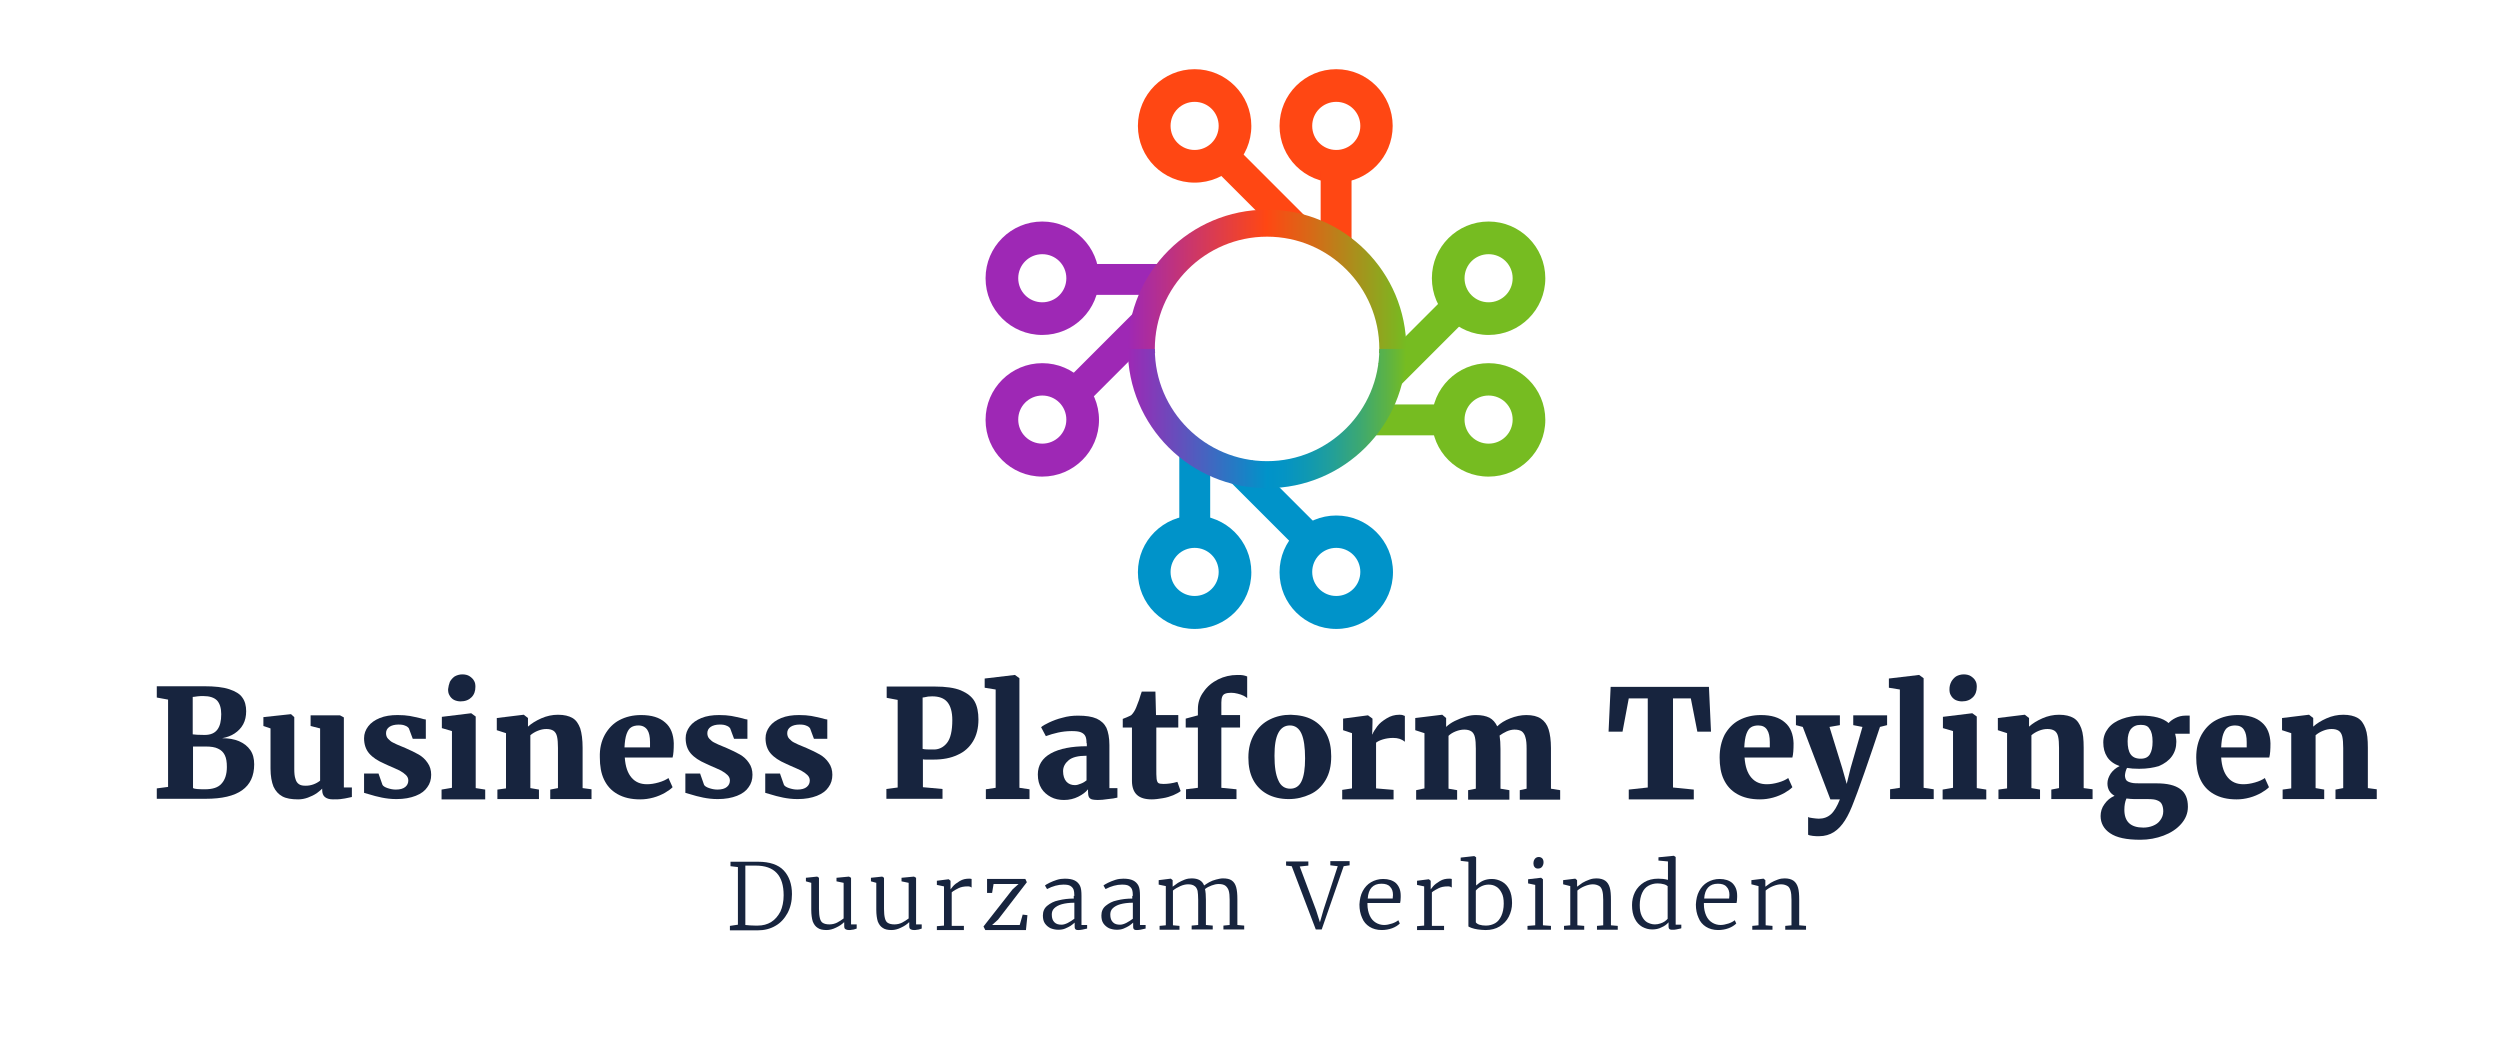 <?xml version="1.0" encoding="utf-8"?>
<!-- Generator: Adobe Illustrator 23.0.1, SVG Export Plug-In . SVG Version: 6.00 Build 0)  -->
<svg version="1.1" id="Laag_1" xmlns="http://www.w3.org/2000/svg" xmlns:xlink="http://www.w3.org/1999/xlink" x="0px" y="0px"
	 viewBox="0 0 841.9 349.9" style="enable-background:new 0 0 841.9 349.9;" xml:space="preserve">
<style type="text/css">
	.st0{fill:#17243E;}
	.st1{fill:#0093C9;}
	.st2{fill:#9E28B5;}
	.st3{fill:#76BC21;}
	.st4{fill:#FF4713;}
	.st5{fill:url(#SVGID_1_);}
	.st6{fill:url(#SVGID_2_);}
</style>
<g>
	<path class="st0" d="M56.6,265v-29.4l-3.8-0.7v-3.8h7.8c0.9,0,2.4,0,4.5,0c1.6,0,2.8,0,3.6,0c3.6,0,6.4,0.3,8.5,1
		c2.1,0.7,3.6,1.6,4.4,2.8c0.9,1.2,1.3,2.8,1.3,4.6c0,1.6-0.3,3.1-1,4.4s-1.7,2.3-2.9,3.1c-1.2,0.8-2.6,1.3-4.2,1.6
		c2.2,0,4,0.3,5.7,1c1.6,0.7,2.9,1.7,3.8,3c0.9,1.3,1.3,2.9,1.3,4.8c0,7.8-5.4,11.6-16.3,11.6c-1.2,0-2.6,0-4.3,0
		c-1.7,0-3.1,0-4.2,0h-8v-3.5L56.6,265z M69,265.8c2.6,0,4.5-0.6,5.6-1.9c1.2-1.3,1.8-3.2,1.8-5.6c0-1.7-0.2-3-0.7-4
		c-0.5-1-1.2-1.7-2.3-2.2c-1-0.5-2.4-0.7-4-0.7c-2,0-3.5,0-4.4,0v14C65.5,265.7,66.8,265.8,69,265.8z M68.9,247.5
		c2,0,3.4-0.6,4.3-1.8c0.9-1.2,1.3-2.9,1.3-5.2c0-2.1-0.5-3.6-1.4-4.6c-1-1-2.5-1.5-4.7-1.5c-0.5,0-1.1,0-1.9,0.1
		c-0.7,0.1-1.3,0.2-1.6,0.2v12.6C65.6,247.4,66.9,247.5,68.9,247.5z"/>
	<path class="st0" d="M108.9,265.1c-0.5,0.7-1.3,1.3-2.2,2c-0.9,0.6-1.9,1.1-3,1.5c-1.1,0.4-2.2,0.6-3.3,0.6c-2.2,0-4-0.3-5.3-1
		s-2.3-1.8-3-3.3c-0.6-1.5-1-3.5-1-6.1v-13.5l-2.4-0.8v-3l9.3-1h0l1.1,1v17.4c0,1.5,0.1,2.6,0.4,3.4c0.2,0.8,0.6,1.4,1.2,1.8
		c0.6,0.4,1.3,0.5,2.3,0.5c1.7,0,3.4-0.6,4.8-1.7v-17.6l-3.2-0.8v-3.6h9.8h0.1l1.3,0.7v23.6h2.7v3.2c-1.1,0.2-2.1,0.5-3.1,0.6
		c-1,0.2-2.1,0.2-3.3,0.2c-1.2,0-2.1-0.3-2.7-0.8c-0.6-0.5-0.9-1.3-0.9-2.4V265.1z"/>
	<path class="st0" d="M127.5,260.6l1.3,3.7c0.2,0.4,0.8,0.8,1.7,1.1c0.9,0.3,1.8,0.5,2.8,0.5c1.4,0,2.5-0.3,3.2-0.9
		c0.7-0.6,1-1.3,1-2.2c0-0.7-0.3-1.3-0.8-1.8s-1.2-1-2.1-1.5c-0.9-0.4-2.1-1-3.8-1.7l-1.3-0.6c-2.3-1-4-2.1-5.2-3.5
		c-1.1-1.3-1.7-3-1.7-5.1c0-1.5,0.5-2.8,1.4-4s2.2-2.1,3.9-2.8s3.7-1,6-1c1.6,0,2.9,0.1,4.1,0.3c1.1,0.2,2.4,0.5,3.7,0.8
		c0.7,0.2,1.3,0.4,1.7,0.4v6.5H139l-1.3-3.5c-0.2-0.3-0.6-0.7-1.2-0.9c-0.6-0.3-1.4-0.4-2.3-0.4c-1.3,0-2.4,0.3-3.1,0.8
		c-0.7,0.5-1.1,1.2-1.1,2.1c0,0.7,0.2,1.4,0.7,1.9c0.5,0.5,1,1,1.7,1.3c0.7,0.4,1.7,0.8,2.9,1.3l1.2,0.5c1.8,0.8,3.3,1.5,4.5,2.2
		c1.2,0.7,2.2,1.6,3,2.8c0.8,1.1,1.2,2.5,1.2,4c0,1.6-0.4,3-1.3,4.2c-0.8,1.2-2.1,2.2-3.9,2.9c-1.8,0.7-3.9,1.1-6.5,1.1
		c-1.8,0-3.4-0.2-4.9-0.5c-1.5-0.3-3-0.7-4.6-1.2c-0.3-0.1-0.8-0.2-1.4-0.4v-6.5H127.5z"/>
	<path class="st0" d="M152.2,265.3v-19.1l-3.4-1v-3.8l9.8-1.2h0.1l1.5,1.1v24.1l3.2,0.5v3.3h-14.7v-3.3L152.2,265.3z M151.5,229.6
		c0.4-0.7,0.9-1.3,1.6-1.8c0.7-0.4,1.6-0.7,2.6-0.7h0c0.9,0,1.8,0.2,2.4,0.6s1.2,0.9,1.5,1.5c0.4,0.6,0.5,1.3,0.5,2.1
		c0,1.4-0.4,2.6-1.3,3.5c-0.9,0.9-2.1,1.4-3.7,1.4h0c-0.8,0-1.6-0.2-2.2-0.5s-1.2-0.9-1.5-1.5c-0.4-0.6-0.5-1.3-0.5-2.1
		C151,231.2,151.2,230.4,151.5,229.6z"/>
	<path class="st0" d="M170.4,265.5v-18.6l-3.1-1v-4.1l9-1.1h0.1l1.4,1.1v1.8l0,1.1c1.2-1.1,2.7-2,4.5-2.8c1.8-0.8,3.7-1.2,5.6-1.2
		c2.1,0,3.7,0.4,4.9,1.1c1.2,0.7,2,1.9,2.6,3.5c0.5,1.6,0.8,3.8,0.8,6.5v13.6l3,0.4v3.3h-13.9v-3.2l2.6-0.5v-13.5
		c0-1.6-0.1-2.9-0.3-3.8c-0.2-0.9-0.6-1.6-1.2-2c-0.6-0.4-1.4-0.6-2.4-0.6c-1,0-1.9,0.2-2.9,0.6c-1,0.4-1.8,0.9-2.5,1.5v17.8
		l2.9,0.5v3.2h-14v-3.2L170.4,265.5z"/>
	<path class="st0" d="M203.7,247.4c1.2-2.1,2.8-3.8,4.9-4.9c2.1-1.1,4.5-1.7,7.3-1.7c3.5,0,6.2,0.8,8.1,2.5c1.9,1.6,2.8,4,2.9,7
		c0,2.1-0.1,3.7-0.4,4.8h-16.1c0.2,3.1,1,5.3,2.3,6.8c1.3,1.5,3,2.2,5.2,2.2c1.2,0,2.5-0.2,3.9-0.6s2.5-0.9,3.3-1.5l1.4,3.1
		c-0.6,0.6-1.4,1.2-2.6,1.9c-1.1,0.6-2.4,1.2-3.9,1.6c-1.5,0.4-2.9,0.6-4.4,0.6c-3.1,0-5.6-0.6-7.7-1.8s-3.5-2.8-4.5-4.9
		c-1-2.1-1.4-4.6-1.4-7.4C201.9,252.1,202.5,249.6,203.7,247.4z M218.9,251.7l0-1.8c0-1.8-0.3-3.2-0.9-4.1s-1.6-1.5-3-1.5
		c-0.9,0-1.8,0.2-2.4,0.6c-0.7,0.4-1.2,1.2-1.6,2.3c-0.4,1.1-0.6,2.6-0.7,4.5H218.9z"/>
	<path class="st0" d="M235.8,260.6l1.3,3.7c0.2,0.4,0.8,0.8,1.7,1.1c0.9,0.3,1.8,0.5,2.8,0.5c1.4,0,2.5-0.3,3.2-0.9
		c0.7-0.6,1-1.3,1-2.2c0-0.7-0.3-1.3-0.8-1.8s-1.2-1-2.1-1.5c-0.9-0.4-2.1-1-3.8-1.7l-1.3-0.6c-2.3-1-4-2.1-5.2-3.5
		c-1.1-1.3-1.7-3-1.7-5.1c0-1.5,0.5-2.8,1.4-4s2.2-2.1,3.9-2.8s3.7-1,6-1c1.6,0,2.9,0.1,4.1,0.3c1.1,0.2,2.4,0.5,3.7,0.8
		c0.7,0.2,1.3,0.4,1.7,0.4v6.5h-4.5l-1.3-3.5c-0.2-0.3-0.6-0.7-1.2-0.9c-0.6-0.3-1.4-0.4-2.3-0.4c-1.3,0-2.4,0.3-3.1,0.8
		c-0.7,0.5-1.1,1.2-1.1,2.1c0,0.7,0.2,1.4,0.7,1.9c0.5,0.5,1,1,1.7,1.3c0.7,0.4,1.7,0.8,2.9,1.3l1.2,0.5c1.8,0.8,3.3,1.5,4.5,2.2
		c1.2,0.7,2.2,1.6,3,2.8c0.8,1.1,1.2,2.5,1.2,4c0,1.6-0.4,3-1.3,4.2c-0.8,1.2-2.1,2.2-3.9,2.9c-1.8,0.7-3.9,1.1-6.5,1.1
		c-1.8,0-3.4-0.2-4.9-0.5c-1.5-0.3-3-0.7-4.6-1.2c-0.3-0.1-0.8-0.2-1.4-0.4v-6.5H235.8z"/>
	<path class="st0" d="M262.7,260.6l1.3,3.7c0.2,0.4,0.8,0.8,1.7,1.1c0.9,0.3,1.8,0.5,2.8,0.5c1.4,0,2.5-0.3,3.2-0.9
		c0.7-0.6,1-1.3,1-2.2c0-0.7-0.3-1.3-0.8-1.8s-1.2-1-2.1-1.5c-0.9-0.4-2.1-1-3.8-1.7l-1.3-0.6c-2.3-1-4-2.1-5.2-3.5
		c-1.1-1.3-1.7-3-1.7-5.1c0-1.5,0.5-2.8,1.4-4s2.2-2.1,3.9-2.8s3.7-1,6-1c1.6,0,2.9,0.1,4.1,0.3c1.1,0.2,2.4,0.5,3.7,0.8
		c0.7,0.2,1.3,0.4,1.7,0.4v6.5h-4.5l-1.3-3.5c-0.2-0.3-0.6-0.7-1.2-0.9c-0.6-0.3-1.4-0.4-2.3-0.4c-1.3,0-2.4,0.3-3.1,0.8
		c-0.7,0.5-1.1,1.2-1.1,2.1c0,0.7,0.2,1.4,0.7,1.9c0.5,0.5,1,1,1.7,1.3c0.7,0.4,1.7,0.8,2.9,1.3l1.2,0.5c1.8,0.8,3.3,1.5,4.5,2.2
		c1.2,0.7,2.2,1.6,3,2.8c0.8,1.1,1.2,2.5,1.2,4c0,1.6-0.4,3-1.3,4.2c-0.8,1.2-2.1,2.2-3.9,2.9c-1.8,0.7-3.9,1.1-6.5,1.1
		c-1.8,0-3.4-0.2-4.9-0.5c-1.5-0.3-3-0.7-4.6-1.2c-0.3-0.1-0.8-0.2-1.4-0.4v-6.5H262.7z"/>
	<path class="st0" d="M302.3,265.2v-29.5l-3.7-0.7v-3.8h7.6c0.9,0,2,0,3.3,0c2.2,0,4,0,5.3,0c3.7,0,6.6,0.4,8.8,1.3
		c2.1,0.9,3.7,2.1,4.6,3.7s1.3,3.7,1.3,6.1c0,2.8-0.6,5.3-1.8,7.3s-2.9,3.6-5.2,4.6c-2.3,1.1-5,1.6-8.2,1.6c-0.8,0-1.5,0-2.2,0
		s-1.1,0-1.3-0.1v9.4l6.6,0.6v3.3h-18.9v-3.3L302.3,265.2z M318.9,250.2c1.2-1.5,1.8-4.1,1.8-7.7c0-2.8-0.6-4.8-1.7-6.1
		c-1.1-1.3-2.8-1.9-5.1-1.9c-1,0-1.8,0.1-2.5,0.3c-0.2,0-0.4,0.1-0.7,0.1v17.3c0.8,0.2,1.9,0.2,3.4,0.2
		C316.1,252.5,317.7,251.7,318.9,250.2z"/>
	<path class="st0" d="M335.3,265.3v-33.1l-3.7-0.6v-3.1l10.1-1.2h0.1l1.5,1.1v36.9l3.4,0.5v3.3h-14.7v-3.3L335.3,265.3z"/>
	<path class="st0" d="M365.9,250.3c0-1-0.1-1.8-0.4-2.4s-0.8-1-1.5-1.3s-1.8-0.4-3.1-0.4c-1.7,0-3.2,0.2-4.6,0.5
		c-1.4,0.3-2.7,0.7-4.1,1.2h0l-1.6-3c0.5-0.5,1.5-1,2.7-1.6c1.3-0.6,2.8-1.2,4.5-1.6c1.7-0.5,3.4-0.7,5.2-0.7c2.7,0,4.7,0.3,6.3,1
		c1.5,0.7,2.6,1.7,3.3,3.1c0.6,1.4,1,3.3,1,5.8v14.5h2.7v3.2c-0.8,0.2-1.9,0.4-3.2,0.5c-1.3,0.2-2.4,0.3-3.4,0.3
		c-0.9,0-1.6-0.1-2-0.2c-0.5-0.2-0.8-0.4-1-0.8c-0.2-0.4-0.3-1-0.3-1.8v-0.8c-0.8,1-1.9,1.8-3.3,2.5c-1.4,0.7-3,1.1-4.8,1.1
		c-1.6,0-3.1-0.3-4.4-1c-1.3-0.7-2.4-1.6-3.2-2.9s-1.2-2.8-1.2-4.7c0-3.1,1.5-5.5,4.4-7.1c2.9-1.6,7-2.4,12.1-2.4V250.3z
		 M365.9,254.5c-2.8,0-4.8,0.5-6,1.5c-1.2,1-1.9,2.2-1.9,3.7c0,1.5,0.4,2.7,1.1,3.5s1.7,1.2,2.9,1.2c0.6,0,1.3-0.2,2-0.5
		c0.8-0.3,1.4-0.7,1.9-1.1V254.5z"/>
	<path class="st0" d="M378.1,245v-2.9c0.4-0.2,1-0.4,1.7-0.7c0.7-0.3,1.1-0.5,1.2-0.6c0.6-0.6,1.2-1.5,1.6-2.5
		c0.3-0.7,0.6-1.5,1-2.6c0.3-1,0.6-2,0.9-2.8h4.6l0.2,7.9h7.5v4.2h-7.4v13.3c0,1.9,0,3.3,0.1,4c0.1,0.7,0.3,1.2,0.6,1.4
		c0.3,0.2,0.9,0.3,1.7,0.3h0c1.4,0,3-0.2,4.7-0.7h0l1.1,3.1c-0.6,0.5-1.4,0.9-2.5,1.4c-1,0.4-2.2,0.8-3.5,1s-2.5,0.4-3.7,0.4h0
		c-2.3,0-3.9-0.5-5-1.5c-1.1-1-1.7-2.6-1.7-4.7v-18H378.1z"/>
	<path class="st0" d="M403.4,265.3V245h-4.1V242l4.1-1.1v-2.1c0-2.1,0.6-4.1,1.9-5.8c1.2-1.8,2.9-3.2,4.9-4.2s4.2-1.5,6.5-1.5
		c0.8,0,1.5,0,1.9,0.1c0.5,0.1,0.9,0.2,1.4,0.4v7.3c-0.2-0.2-0.6-0.5-1.2-0.8c-0.6-0.3-1.2-0.5-2-0.7c-0.7-0.2-1.5-0.3-2.2-0.3
		c-0.8,0-1.5,0.1-2,0.3c-0.5,0.2-0.8,0.5-1,1c-0.2,0.5-0.3,1.1-0.3,2v4.2h6.3v4.2h-6.3v20.3l5.1,0.5v3.3h-17v-3.3L403.4,265.3z"/>
	<path class="st0" d="M442,242.4c2,1.1,3.6,2.7,4.7,4.8s1.6,4.6,1.6,7.5c0,3.2-0.6,5.8-1.9,8c-1.3,2.2-3,3.8-5.2,4.8
		s-4.5,1.6-7.2,1.6c-2.8,0-5.3-0.6-7.3-1.7c-2-1.1-3.6-2.7-4.7-4.8c-1.1-2.1-1.6-4.6-1.6-7.5c0-3.1,0.7-5.7,2-7.9
		c1.3-2.2,3-3.8,5.2-4.9c2.2-1.1,4.5-1.6,7.1-1.6C437.6,240.8,440,241.3,442,242.4z M438.3,247.1c-0.8-1.8-2.1-2.8-3.9-2.8
		c-1.7,0-3,0.8-3.9,2.5s-1.3,4.2-1.3,7.7c0,3.7,0.4,6.4,1.3,8.3c0.8,1.9,2.2,2.8,4,2.8c1.7,0,3-0.8,3.8-2.5s1.2-4.2,1.2-7.7
		C439.5,251.7,439.1,248.9,438.3,247.1z"/>
	<path class="st0" d="M455.3,265.5v-18.6l-3-1V242l8.3-1.1h0.1l1.5,1.1v1.4l-0.1,3.9h0.1c0.2-0.7,0.8-1.6,1.6-2.7s1.9-1.9,3.2-2.7
		s2.7-1.2,4.2-1.2c0.4,0,0.8,0,1.1,0.1s0.6,0.2,0.8,0.3v8.7c-0.6-0.5-1.2-0.8-1.8-1c-0.6-0.2-1.3-0.3-2.2-0.3
		c-1.2,0-2.4,0.2-3.4,0.5c-1,0.3-1.8,0.7-2.3,1.1v15.4l5.9,0.5v3.2H452V266L455.3,265.5z"/>
	<path class="st0" d="M479.7,265.5v-18.6l-3.1-1v-4.1l9-1.1h0.1l1.3,1.1v1.8l0,1.2c0.7-0.7,1.7-1.4,2.9-2c1.2-0.6,2.5-1.1,3.8-1.5
		c1.3-0.4,2.4-0.5,3.4-0.5c1.8,0,3.3,0.3,4.5,0.9c1.1,0.6,2,1.6,2.6,2.9c1.1-1.1,2.6-2,4.4-2.7c1.8-0.7,3.6-1.1,5.4-1.1
		c2.1,0,3.7,0.4,4.9,1.2c1.2,0.8,2.1,2,2.6,3.6c0.5,1.6,0.8,3.7,0.8,6.3v13.7l3.1,0.5v3.2h-13.6v-3.2l2.3-0.5v-13.4
		c0-1.7-0.1-3-0.4-3.9c-0.2-0.9-0.7-1.6-1.2-2c-0.6-0.4-1.4-0.6-2.5-0.6c-0.8,0-1.7,0.2-2.6,0.6c-0.9,0.4-1.7,0.9-2.4,1.4
		c0.2,1.3,0.3,2.8,0.3,4.5v13.4l3,0.5v3.2h-13.9v-3.2l2.6-0.5v-13.5c0-1.6-0.1-2.9-0.3-3.8c-0.2-0.9-0.6-1.6-1.2-2s-1.4-0.6-2.4-0.6
		c-0.9,0-1.9,0.2-2.9,0.6c-1,0.4-1.8,0.9-2.4,1.5v17.8l2.9,0.5v3.2h-13.8v-3.2L479.7,265.5z"/>
	<path class="st0" d="M554.9,265.2v-30h-6.4l-2.1,11.2h-4.7l0.7-15.1h33.1l0.7,15.1h-4.6l-2.2-11.2h-6v30l7,0.7v3.3h-21.9v-3.3
		L554.9,265.2z"/>
	<path class="st0" d="M580.8,247.4c1.2-2.1,2.8-3.8,4.9-4.9c2.1-1.1,4.5-1.7,7.3-1.7c3.5,0,6.2,0.8,8.1,2.5c1.9,1.6,2.8,4,2.9,7
		c0,2.1-0.1,3.7-0.4,4.8h-16.1c0.2,3.1,1,5.3,2.3,6.8c1.3,1.5,3,2.2,5.2,2.2c1.2,0,2.5-0.2,3.9-0.6s2.5-0.9,3.3-1.5l1.4,3.1
		c-0.6,0.6-1.4,1.2-2.6,1.9c-1.1,0.6-2.4,1.2-3.9,1.6c-1.5,0.4-2.9,0.6-4.4,0.6c-3.1,0-5.6-0.6-7.7-1.8s-3.5-2.8-4.5-4.9
		c-1-2.1-1.4-4.6-1.4-7.4C579.1,252.1,579.7,249.6,580.8,247.4z M596,251.7l0-1.8c0-1.8-0.3-3.2-0.9-4.1c-0.6-1-1.6-1.5-3-1.5
		c-0.9,0-1.8,0.2-2.4,0.6c-0.7,0.4-1.2,1.2-1.6,2.3c-0.4,1.1-0.6,2.6-0.7,4.5H596z"/>
	<path class="st0" d="M608.9,275.1c0.2,0.2,0.7,0.3,1.5,0.4c0.8,0.1,1.5,0.2,2.1,0.2c1.6,0,3-0.5,4.1-1.5c1.1-1,2.1-2.7,3-5h-3.2
		l-9.3-24.4l-2.3-0.6v-3.3h14.8v3.3l-3.5,0.6l4.3,13.9l1.5,5.3l1.3-5.3l4-13.9l-3.1-0.6v-3.3h11.4v3.3l-2.4,0.6
		c-1.5,4.5-3.2,9.6-5.2,15.3c-2,5.7-3.2,8.9-3.5,9.6c-1,2.7-2,4.9-3.1,6.6s-2.3,3-3.7,3.9c-1.4,0.9-3.1,1.4-5,1.4
		c-0.7,0-1.4,0-2.1-0.1c-0.7-0.1-1.3-0.2-1.6-0.4V275.1z"/>
	<path class="st0" d="M639.8,265.3v-33.1l-3.7-0.6v-3.1l10.1-1.2h0.1l1.5,1.1v36.9l3.4,0.5v3.3h-14.7v-3.3L639.8,265.3z"/>
	<path class="st0" d="M657.7,265.3v-19.1l-3.4-1v-3.8l9.8-1.2h0.1l1.5,1.1v24.1l3.2,0.5v3.3h-14.7v-3.3L657.7,265.3z M657.1,229.6
		c0.4-0.7,0.9-1.3,1.6-1.8c0.7-0.4,1.6-0.7,2.6-0.7h0c0.9,0,1.8,0.2,2.4,0.6s1.2,0.9,1.5,1.5c0.4,0.6,0.5,1.3,0.5,2.1
		c0,1.4-0.4,2.6-1.3,3.5c-0.9,0.9-2.1,1.4-3.7,1.4h0c-0.8,0-1.6-0.2-2.2-0.5s-1.2-0.9-1.5-1.5c-0.4-0.6-0.5-1.3-0.5-2.1
		C656.5,231.2,656.7,230.4,657.1,229.6z"/>
	<path class="st0" d="M675.9,265.5v-18.6l-3.1-1v-4.1l9-1.1h0.1l1.4,1.1v1.8l0,1.1c1.2-1.1,2.7-2,4.5-2.8c1.8-0.8,3.7-1.2,5.6-1.2
		c2.1,0,3.7,0.4,4.9,1.1s2,1.9,2.6,3.5s0.8,3.8,0.8,6.5v13.6l3,0.4v3.3h-13.9v-3.2l2.6-0.5v-13.5c0-1.6-0.1-2.9-0.3-3.8
		c-0.2-0.9-0.6-1.6-1.2-2s-1.4-0.6-2.4-0.6c-1,0-1.9,0.2-2.9,0.6c-1,0.4-1.8,0.9-2.5,1.5v17.8l2.9,0.5v3.2h-14v-3.2L675.9,265.5z"/>
	<path class="st0" d="M720.4,258.9c-1.6,0-3-0.1-4.1-0.3c-0.2,0.4-0.4,0.8-0.5,1.3c-0.1,0.5-0.2,0.9-0.2,1.2c0,0.7,0.2,1.3,0.5,1.7
		c0.4,0.4,0.9,0.6,1.7,0.8s1.9,0.2,3.3,0.2h5.1c3.6,0,6.2,0.6,8,1.9c1.8,1.3,2.6,3.3,2.6,6c0,2.2-0.8,4.1-2.3,5.8
		c-1.5,1.7-3.5,3-5.9,3.9s-5,1.4-7.8,1.4h0c-4.7,0-8-0.7-10.2-2.2c-2.1-1.4-3.2-3.4-3.2-5.8c0-1.4,0.4-2.8,1.3-4
		c0.9-1.3,2-2.2,3.4-2.8c-1.6-0.9-2.4-2.3-2.4-4.2c0-1.1,0.4-2.2,1.1-3.3c0.7-1,1.7-1.9,3-2.5c-1.9-0.7-3.3-1.7-4.2-3.1
		c-0.9-1.4-1.3-3-1.3-4.9c0-1.8,0.6-3.4,1.7-4.8s2.7-2.4,4.6-3.1c1.9-0.7,4.1-1.1,6.4-1.1h0c4.3,0,7.4,0.8,9.3,2.5
		c0.5-0.6,1.3-1.2,2.3-1.7s2.1-0.8,3.3-0.8h1.5v6.1h-4.9c0.2,0.8,0.4,1.7,0.4,2.7c0,1.9-0.5,3.5-1.5,4.9c-1,1.4-2.5,2.5-4.4,3.3
		C725.3,258.5,723.1,258.9,720.4,258.9L720.4,258.9z M715.4,272.7c0,4,2.1,6,6.4,6h0c1.1,0,2.2-0.2,3.2-0.6c1-0.4,1.9-1,2.5-1.9
		c0.6-0.8,1-1.8,1-3c0-1-0.2-1.8-0.5-2.4c-0.3-0.6-0.8-1-1.6-1.3c-0.7-0.3-1.7-0.4-3-0.4h-4.6c-0.8,0-1.8-0.1-2.7-0.2
		C715.6,270,715.4,271.3,715.4,272.7z M720.9,244.1c-1.5,0-2.5,0.5-3.3,1.4c-0.7,0.9-1.1,2.3-1.1,4.1c0,1.9,0.3,3.4,1,4.4
		c0.7,1,1.8,1.5,3.4,1.5h0c1.5,0,2.5-0.5,3.1-1.5c0.6-1,0.9-2.4,0.9-4.2c0-2-0.3-3.4-1-4.3C723.4,244.5,722.4,244.1,720.9,244.1
		L720.9,244.1z"/>
	<path class="st0" d="M741.4,247.4c1.2-2.1,2.8-3.8,4.9-4.9c2.1-1.1,4.5-1.7,7.3-1.7c3.5,0,6.2,0.8,8.1,2.5c1.9,1.6,2.8,4,2.9,7
		c0,2.1-0.1,3.7-0.4,4.8H748c0.2,3.1,1,5.3,2.3,6.8c1.3,1.5,3,2.2,5.2,2.2c1.2,0,2.5-0.2,3.9-0.6s2.5-0.9,3.3-1.5l1.4,3.1
		c-0.6,0.6-1.4,1.2-2.6,1.9c-1.1,0.6-2.4,1.2-3.9,1.6c-1.5,0.4-2.9,0.6-4.4,0.6c-3.1,0-5.6-0.6-7.7-1.8s-3.5-2.8-4.5-4.9
		c-1-2.1-1.4-4.6-1.4-7.4C739.6,252.1,740.2,249.6,741.4,247.4z M756.6,251.7l0-1.8c0-1.8-0.3-3.2-0.9-4.1c-0.6-1-1.6-1.5-3-1.5
		c-0.9,0-1.8,0.2-2.4,0.6c-0.7,0.4-1.2,1.2-1.6,2.3c-0.4,1.1-0.6,2.6-0.7,4.5H756.6z"/>
	<path class="st0" d="M771.6,265.5v-18.6l-3.1-1v-4.1l9-1.1h0.1l1.4,1.1v1.8l0,1.1c1.2-1.1,2.7-2,4.5-2.8c1.8-0.8,3.7-1.2,5.6-1.2
		c2.1,0,3.7,0.4,4.9,1.1s2,1.9,2.6,3.5s0.8,3.8,0.8,6.5v13.6l3,0.4v3.3h-13.9v-3.2l2.6-0.5v-13.5c0-1.6-0.1-2.9-0.3-3.8
		c-0.2-0.9-0.6-1.6-1.2-2s-1.4-0.6-2.4-0.6c-1,0-1.9,0.2-2.9,0.6c-1,0.4-1.8,0.9-2.5,1.5v17.8l2.9,0.5v3.2h-14v-3.2L771.6,265.5z"/>
</g>
<g>
	<path class="st1" d="M402.3,184.5c4.5,0,8.1,3.6,8.1,8.1s-3.6,8.1-8.1,8.1s-8.1-3.6-8.1-8.1S397.8,184.5,402.3,184.5 M402.3,173.6
		c-10.5,0-19.1,8.5-19.1,19.1s8.5,19.1,19.1,19.1s19.1-8.5,19.1-19.1S412.8,173.6,402.3,173.6L402.3,173.6z"/>
</g>
<g>
	<path class="st1" d="M450,184.5c4.5,0,8.1,3.6,8.1,8.1s-3.6,8.1-8.1,8.1s-8.1-3.6-8.1-8.1S445.5,184.5,450,184.5 M450,173.6
		c-10.5,0-19.1,8.5-19.1,19.1s8.5,19.1,19.1,19.1s19.1-8.5,19.1-19.1S460.5,173.6,450,173.6L450,173.6z"/>
</g>
<g>
	<g>
		<path class="st2" d="M351,85.6c4.5,0,8.1,3.6,8.1,8.1s-3.6,8.1-8.1,8.1s-8.1-3.6-8.1-8.1S346.5,85.6,351,85.6 M351,74.6
			c-10.5,0-19.1,8.5-19.1,19.1s8.5,19.1,19.1,19.1c10.5,0,19.1-8.5,19.1-19.1S361.5,74.6,351,74.6L351,74.6z"/>
	</g>
	<g>
		<path class="st2" d="M351,133.2c4.5,0,8.1,3.6,8.1,8.1s-3.6,8.1-8.1,8.1s-8.1-3.6-8.1-8.1S346.5,133.2,351,133.2 M351,122.3
			c-10.5,0-19.1,8.5-19.1,19.1s8.5,19.1,19.1,19.1c10.5,0,19.1-8.5,19.1-19.1S361.5,122.3,351,122.3L351,122.3z"/>
	</g>
	<rect x="364" y="88.9" class="st2" width="27" height="10.4"/>
	
		<rect x="356.9" y="115.7" transform="matrix(0.707 -0.707 0.707 0.707 23.957 299.559)" class="st2" width="33.4" height="10.4"/>
</g>
<g>
	<g>
		<path class="st3" d="M501.3,85.6c4.5,0,8.1,3.6,8.1,8.1s-3.6,8.1-8.1,8.1s-8.1-3.6-8.1-8.1S496.8,85.6,501.3,85.6 M501.3,74.6
			c-10.5,0-19.1,8.5-19.1,19.1s8.5,19.1,19.1,19.1c10.5,0,19.1-8.5,19.1-19.1S511.8,74.6,501.3,74.6L501.3,74.6z"/>
	</g>
	<g>
		<path class="st3" d="M501.3,133.2c4.5,0,8.1,3.6,8.1,8.1s-3.6,8.1-8.1,8.1s-8.1-3.6-8.1-8.1S496.8,133.2,501.3,133.2 M501.3,122.3
			c-10.5,0-19.1,8.5-19.1,19.1s8.5,19.1,19.1,19.1c10.5,0,19.1-8.5,19.1-19.1S511.8,122.3,501.3,122.3L501.3,122.3z"/>
	</g>
	
		<rect x="463.3" y="109.9" transform="matrix(0.707 -0.707 0.707 0.707 58.906 372.335)" class="st3" width="31.2" height="10.4"/>
	<rect x="461" y="136.2" class="st3" width="28.7" height="10.4"/>
</g>
<rect x="413.2" y="165.4" transform="matrix(0.707 0.707 -0.707 0.707 246.539 -254.085)" class="st1" width="33.6" height="10.4"/>
<g>
	<g>
		<path class="st4" d="M402.3,34.3c4.5,0,8.1,3.6,8.1,8.1s-3.6,8.1-8.1,8.1s-8.1-3.6-8.1-8.1S397.8,34.3,402.3,34.3 M402.3,23.3
			c-10.5,0-19.1,8.5-19.1,19.1s8.5,19.1,19.1,19.1s19.1-8.5,19.1-19.1S412.8,23.3,402.3,23.3L402.3,23.3z"/>
	</g>
	<g>
		<path class="st4" d="M450,34.3c4.5,0,8.1,3.6,8.1,8.1s-3.6,8.1-8.1,8.1s-8.1-3.6-8.1-8.1S445.5,34.3,450,34.3 M450,23.3
			c-10.5,0-19.1,8.5-19.1,19.1s8.5,19.1,19.1,19.1S469,52.9,469,42.4S460.5,23.3,450,23.3L450,23.3z"/>
	</g>
	
		<rect x="407.8" y="59.5" transform="matrix(0.707 0.707 -0.707 0.707 169.963 -280.904)" class="st4" width="32.6" height="10.4"/>
	
		<rect x="437.3" y="65" transform="matrix(6.123234e-17 -1 1 6.123234e-17 379.744 520.167)" class="st4" width="25.3" height="10.4"/>
</g>
<rect x="387.9" y="161.3" transform="matrix(6.123234e-17 -1 1 6.123234e-17 235.843 568.769)" class="st1" width="28.7" height="10.4"/>
<g>
	<path class="st0" d="M248.5,311.4v-19.4l-2.5-0.3v-1.5h3.8c0.6,0,1.6,0,2.8,0c1.2,0,2.1,0,2.7,0c3.9,0,6.8,1,8.6,2.9
		c1.8,1.9,2.8,4.6,2.8,8c0,2.4-0.5,4.5-1.5,6.4c-1,1.8-2.3,3.3-4.1,4.3c-1.7,1-3.7,1.5-5.9,1.5c-0.4,0-0.8,0-1.3,0
		c-0.5,0-0.9,0-1.1,0c-1.1,0-2.1,0-3,0h-4v-1.5L248.5,311.4z M254.3,311.7h0.9c1.7,0,3.2-0.4,4.5-1.2c1.3-0.8,2.3-2,3.1-3.5
		c0.7-1.5,1.1-3.4,1.1-5.5c0-6.7-3.1-10-9.4-10c-0.6,0-1.4,0-2.5,0H251v20C252,311.6,253.1,311.7,254.3,311.7z"/>
	<path class="st0" d="M284.2,310.6c-0.7,0.7-1.6,1.3-2.7,1.8c-1,0.5-2.1,0.8-3.1,0.8c-1.3,0-2.3-0.2-3-0.7c-0.8-0.5-1.3-1.2-1.7-2.2
		c-0.3-1-0.5-2.3-0.5-3.9v-9.1l-1.8-0.5v-1.2l3.8-0.4h0l0.6,0.4v10.5c0,1.3,0.1,2.3,0.3,3.1s0.5,1.3,1,1.6c0.5,0.3,1.2,0.5,2.2,0.5
		c0.9,0,1.8-0.2,2.6-0.6c0.8-0.4,1.5-0.9,2.2-1.4v-12l-2.4-0.5v-1.2l4.2-0.4h0l0.7,0.4v15.7h1.9l0,1.4c-0.1,0-0.3,0.1-0.6,0.2
		c-0.3,0.1-0.6,0.2-1,0.2c-0.3,0.1-0.7,0.1-1,0.1c-0.5,0-0.9-0.1-1.2-0.3c-0.3-0.2-0.4-0.5-0.4-1.1V310.6z"/>
	<path class="st0" d="M306.1,310.6c-0.7,0.7-1.6,1.3-2.7,1.8c-1,0.5-2.1,0.8-3.1,0.8c-1.3,0-2.3-0.2-3-0.7c-0.8-0.5-1.3-1.2-1.7-2.2
		c-0.3-1-0.5-2.3-0.5-3.9v-9.1l-1.8-0.5v-1.2l3.8-0.4h0l0.6,0.4v10.5c0,1.3,0.1,2.3,0.3,3.1s0.5,1.3,1,1.6c0.5,0.3,1.2,0.5,2.2,0.5
		c0.9,0,1.8-0.2,2.6-0.6c0.8-0.4,1.5-0.9,2.2-1.4v-12l-2.4-0.5v-1.2l4.2-0.4h0l0.7,0.4v15.7h1.9l0,1.4c-0.1,0-0.3,0.1-0.6,0.2
		c-0.3,0.1-0.6,0.2-1,0.2c-0.3,0.1-0.7,0.1-1,0.1c-0.5,0-0.9-0.1-1.2-0.3c-0.3-0.2-0.4-0.5-0.4-1.1V310.6z"/>
	<path class="st0" d="M317.9,311.7v-13.2l-2.4-0.5v-1.4l3.9-0.5h0.1l0.6,0.5v1.1l0,1.8h0c0,0,0.3-0.4,0.8-1c0.5-0.6,1.3-1.2,2.3-1.8
		s2-0.8,3.1-0.8c0.3,0,0.7,0,0.9,0.1v2.9c-0.1-0.1-0.3-0.2-0.5-0.3c-0.3-0.1-0.6-0.1-0.9-0.1c-1.2,0-2.2,0.2-3,0.6s-1.6,0.8-2.3,1.4
		v11.3h4.1v1.4h-9.1v-1.3L317.9,311.7z"/>
	<path class="st0" d="M343,297.7h-8.4l-0.5,3h-1.7v-4.7h12.9l0.5,1.1l-9.7,12.6l-2,1.8h9.3l1-3.5l1.6,0.2l-0.5,5h-13.7l-0.6-1.2
		l9.8-12.5L343,297.7z"/>
	<path class="st0" d="M361.8,301.7c0-0.9-0.1-1.7-0.3-2.2c-0.2-0.5-0.6-0.9-1.1-1.2c-0.5-0.3-1.3-0.4-2.3-0.4
		c-1.7,0-3.6,0.5-5.5,1.5h0l-0.7-1.2c0.2-0.2,0.7-0.5,1.5-0.9s1.6-0.7,2.5-1c0.9-0.3,1.9-0.4,2.7-0.4c1.4,0,2.5,0.2,3.3,0.6
		c0.8,0.4,1.4,1,1.8,1.8c0.4,0.8,0.5,2,0.5,3.4v9.8h1.9v1.2c-1.2,0.3-2.2,0.5-2.9,0.5c-0.3,0-0.6,0-0.8-0.1
		c-0.2-0.1-0.3-0.2-0.4-0.4s-0.1-0.5-0.1-0.9v-1.1c-0.5,0.4-0.9,0.8-1.4,1.1s-1.1,0.6-1.8,0.9c-0.7,0.3-1.5,0.4-2.3,0.4
		c-1,0-1.8-0.2-2.6-0.5c-0.8-0.4-1.4-0.9-1.9-1.6c-0.5-0.7-0.7-1.6-0.7-2.7c0-1.4,0.5-2.5,1.5-3.3c1-0.8,2.2-1.5,3.8-1.8
		c1.6-0.4,3.3-0.6,5.1-0.6V301.7z M361.8,304c-1.7,0-3.1,0.2-4.2,0.5c-1.1,0.3-2,0.8-2.6,1.4c-0.6,0.6-0.8,1.3-0.8,2.1
		c0,1.2,0.3,2,0.9,2.6s1.4,0.8,2.4,0.8c0.6,0,1.3-0.2,2.1-0.6c0.8-0.4,1.5-0.9,2.2-1.4V304z"/>
	<path class="st0" d="M381.5,301.7c0-0.9-0.1-1.7-0.3-2.2c-0.2-0.5-0.6-0.9-1.1-1.2c-0.5-0.3-1.3-0.4-2.3-0.4
		c-1.7,0-3.6,0.5-5.5,1.5h0l-0.7-1.2c0.2-0.2,0.7-0.5,1.5-0.9s1.6-0.7,2.5-1c0.9-0.3,1.9-0.4,2.7-0.4c1.4,0,2.5,0.2,3.3,0.6
		c0.8,0.4,1.4,1,1.8,1.8c0.4,0.8,0.5,2,0.5,3.4v9.8h1.9v1.2c-1.2,0.3-2.2,0.5-2.9,0.5c-0.3,0-0.6,0-0.8-0.1
		c-0.2-0.1-0.3-0.2-0.4-0.4s-0.1-0.5-0.1-0.9v-1.1c-0.5,0.4-0.9,0.8-1.4,1.1s-1.1,0.6-1.8,0.9c-0.7,0.3-1.5,0.4-2.3,0.4
		c-1,0-1.8-0.2-2.6-0.5c-0.8-0.4-1.4-0.9-1.9-1.6c-0.5-0.7-0.7-1.6-0.7-2.7c0-1.4,0.5-2.5,1.5-3.3c1-0.8,2.2-1.5,3.8-1.8
		c1.6-0.4,3.3-0.6,5.1-0.6V301.7z M381.5,304c-1.7,0-3.1,0.2-4.2,0.5c-1.1,0.3-2,0.8-2.6,1.4c-0.6,0.6-0.8,1.3-0.8,2.1
		c0,1.2,0.3,2,0.9,2.6s1.4,0.8,2.4,0.8c0.6,0,1.3-0.2,2.1-0.6c0.8-0.4,1.5-0.9,2.2-1.4V304z"/>
	<path class="st0" d="M392.6,311.6v-13.2l-2.4-0.5v-1.5l4-0.5h0.1l0.6,0.5v1.4l0,0.8c0.5-0.4,1.1-0.8,1.8-1.3
		c0.7-0.4,1.5-0.8,2.3-1.1c0.8-0.3,1.6-0.4,2.3-0.4c1.1,0,2,0.2,2.7,0.6c0.7,0.4,1.2,1,1.5,1.8c0.4-0.3,1-0.7,1.7-1.1
		c0.7-0.4,1.5-0.7,2.3-0.9s1.6-0.4,2.3-0.4c1.3,0,2.3,0.2,3,0.7c0.7,0.5,1.2,1.2,1.5,2.3s0.4,2.4,0.4,4.1v8.6l2.3,0.2v1.3H412v-1.3
		l2.1-0.2v-8.5c0-1.3-0.1-2.3-0.3-3s-0.6-1.3-1.1-1.7c-0.5-0.4-1.3-0.6-2.3-0.6c-0.8,0-1.6,0.2-2.4,0.5c-0.8,0.3-1.6,0.7-2.2,1.2
		c0.2,0.9,0.3,2.1,0.3,3.6v8.5l2.3,0.2v1.3h-7.1v-1.3l2.2-0.2V303c0-1.3-0.1-2.3-0.2-3c-0.2-0.7-0.5-1.3-1-1.6
		c-0.5-0.4-1.2-0.6-2.2-0.6c-0.8,0-1.7,0.2-2.6,0.6c-0.9,0.4-1.8,0.9-2.5,1.5v11.7l2.2,0.2v1.3h-6.7v-1.3L392.6,311.6z"/>
	<path class="st0" d="M433.1,291.5v-1.4h7.5v1.4l-2.9,0.3l5.5,14.7l1.3,4.1l1.2-4.2l4.8-14.7l-2.5-0.3v-1.4h6.5v1.4l-2,0.3
		l-7.4,21.3h-2l-8.1-21.3L433.1,291.5z"/>
	<path class="st0" d="M458.9,300.1c0.7-1.3,1.6-2.3,2.8-3s2.6-1.1,4.1-1.1c1.8,0,3.3,0.5,4.3,1.4c1,1,1.6,2.3,1.6,4.2v0.5
		c0,0.9-0.1,1.6-0.2,2h-11c0,0.2,0,0.3,0,0.4c0,1.5,0.3,2.8,0.8,3.9s1.2,1.8,2,2.3s1.8,0.8,2.8,0.8c0.9,0,1.7-0.2,2.7-0.5
		c0.9-0.3,1.6-0.7,2.1-1.1l0.5,1.1c-0.6,0.6-1.5,1.2-2.6,1.6c-1.1,0.4-2.3,0.6-3.5,0.6c-1.6,0-3-0.4-4.1-1.1s-2-1.7-2.5-3
		c-0.6-1.3-0.9-2.8-0.9-4.5C457.9,302.9,458.2,301.4,458.9,300.1z M469,302.6c0-0.4,0.1-0.8,0.1-1.2c0-1.2-0.3-2.1-1-2.8
		c-0.6-0.7-1.6-1-2.9-1c-2.8,0-4.4,1.7-4.6,5H469z"/>
	<path class="st0" d="M479.6,311.7v-13.2l-2.4-0.5v-1.4l3.9-0.5h0.1l0.6,0.5v1.1l0,1.8h0c0,0,0.3-0.4,0.8-1c0.5-0.6,1.3-1.2,2.3-1.8
		c1-0.6,2-0.8,3.1-0.8c0.3,0,0.7,0,0.9,0.1v2.9c-0.1-0.1-0.3-0.2-0.5-0.3c-0.3-0.1-0.6-0.1-0.9-0.1c-1.2,0-2.2,0.2-3,0.6
		c-0.8,0.4-1.6,0.8-2.3,1.4v11.3h4.1v1.4h-9.1v-1.3L479.6,311.7z"/>
	<path class="st0" d="M491.9,289.9v-1.1l4.5-0.5h0.1l0.6,0.4v9.5c0.7-0.6,1.4-1.2,2.3-1.6s1.9-0.6,3-0.6c1.2,0,2.3,0.3,3.4,0.9
		s1.9,1.5,2.5,2.7c0.6,1.2,0.9,2.7,0.9,4.5c0,1.7-0.4,3.2-1.1,4.6c-0.7,1.4-1.8,2.5-3.1,3.3s-2.9,1.2-4.7,1.2
		c-0.9,0-1.7-0.1-2.6-0.2c-0.8-0.1-1.5-0.3-2.1-0.5c-0.6-0.2-0.9-0.4-1.1-0.5v-21.8L491.9,289.9z M497,310.6
		c0.2,0.3,0.6,0.6,1.2,0.8c0.7,0.2,1.4,0.3,2.2,0.3c1.2,0,2.2-0.3,3.1-0.8c0.9-0.5,1.6-1.4,2.1-2.5c0.5-1.1,0.8-2.5,0.8-4.1
		c0-1.5-0.2-2.7-0.7-3.6c-0.5-1-1.1-1.7-1.8-2.1c-0.8-0.5-1.6-0.7-2.6-0.7c-0.9,0-1.7,0.2-2.5,0.6c-0.8,0.4-1.4,0.9-1.8,1.4V310.6z"
		/>
	<path class="st0" d="M517,311.6V298l-2.4-0.5v-1.4l4.3-0.5h0.1l0.6,0.5v15.5l2.7,0.2v1.3h-7.9v-1.3L517,311.6z M516.9,289.2
		c0.3-0.4,0.8-0.6,1.3-0.6h0c0.5,0,0.9,0.2,1.2,0.5c0.3,0.4,0.4,0.8,0.4,1.3c0,0.6-0.2,1.1-0.5,1.5c-0.3,0.4-0.8,0.6-1.4,0.6h0
		c-0.5,0-0.9-0.2-1.1-0.5c-0.3-0.3-0.4-0.8-0.4-1.2C516.4,290,516.6,289.6,516.9,289.2z"/>
	<path class="st0" d="M528.8,311.6v-13.2l-2.4-0.6v-1.4l4-0.5h0.1l0.6,0.5v1.4l0,0.8c0.5-0.4,1.1-0.8,1.8-1.3
		c0.7-0.4,1.5-0.8,2.4-1.1c0.8-0.3,1.6-0.4,2.3-0.4c1.3,0,2.3,0.3,3,0.8c0.7,0.5,1.2,1.3,1.5,2.3c0.3,1,0.4,2.4,0.4,4.1v8.6l2.3,0.2
		v1.3h-7v-1.3l2.1-0.2v-8.6c0-1.3-0.1-2.3-0.3-3c-0.2-0.7-0.5-1.3-1-1.6s-1.2-0.6-2.2-0.6c-0.8,0-1.7,0.2-2.7,0.6
		c-1,0.4-1.8,0.9-2.5,1.5v11.7l2.3,0.2v1.3h-6.8v-1.3L528.8,311.6z"/>
	<path class="st0" d="M550.6,300.4c0.7-1.4,1.8-2.5,3.1-3.3c1.3-0.8,2.9-1.2,4.7-1.2c1.1,0,2.2,0.1,3.3,0.4v-6.2l-3.2-0.3v-1.1
		l5.1-0.5h0.1l0.6,0.4v22.8h1.9v1.2l-0.3,0.1c-0.5,0.1-1,0.2-1.4,0.3s-0.8,0.1-1.3,0.1c-0.3,0-0.6,0-0.8-0.1
		c-0.2-0.1-0.3-0.2-0.4-0.4s-0.1-0.5-0.1-0.9v-1.1c-0.6,0.7-1.4,1.3-2.4,1.7c-0.9,0.5-2,0.7-3.1,0.7c-1.2,0-2.3-0.3-3.4-0.9
		c-1-0.6-1.9-1.5-2.5-2.8c-0.6-1.2-0.9-2.7-0.9-4.5C549.6,303.3,549.9,301.8,550.6,300.4z M561.7,298.6c-0.2-0.3-0.6-0.6-1.3-0.8
		c-0.7-0.2-1.4-0.3-2.2-0.3c-1.2,0-2.2,0.3-3.1,0.8c-0.9,0.5-1.6,1.3-2.1,2.4c-0.5,1.1-0.8,2.5-0.8,4.1c0,1.5,0.2,2.7,0.7,3.7
		c0.5,1,1.1,1.7,1.8,2.1c0.8,0.4,1.6,0.7,2.6,0.7c0.6,0,1.2-0.1,1.8-0.3c0.6-0.2,1.1-0.4,1.5-0.7c0.4-0.3,0.8-0.6,1-0.9V298.6z"/>
	<path class="st0" d="M572.2,300.1c0.7-1.3,1.6-2.3,2.8-3s2.6-1.1,4.1-1.1c1.8,0,3.3,0.5,4.3,1.4c1,1,1.6,2.3,1.6,4.2v0.5
		c0,0.9-0.1,1.6-0.2,2h-11c0,0.2,0,0.3,0,0.4c0,1.5,0.3,2.8,0.8,3.9s1.2,1.8,2,2.3s1.8,0.8,2.8,0.8c0.9,0,1.7-0.2,2.7-0.5
		c0.9-0.3,1.6-0.7,2.1-1.1l0.5,1.1c-0.6,0.6-1.5,1.2-2.6,1.6c-1.1,0.4-2.3,0.6-3.5,0.6c-1.6,0-3-0.4-4.1-1.1s-2-1.7-2.5-3
		c-0.6-1.3-0.9-2.8-0.9-4.5C571.2,302.9,571.5,301.4,572.2,300.1z M582.3,302.6c0-0.4,0.1-0.8,0.1-1.2c0-1.2-0.3-2.1-1-2.8
		c-0.6-0.7-1.6-1-2.9-1c-2.8,0-4.4,1.7-4.6,5H582.3z"/>
	<path class="st0" d="M592.2,311.6v-13.2l-2.4-0.6v-1.4l4-0.5h0.1l0.6,0.5v1.4l0,0.8c0.5-0.4,1.1-0.8,1.8-1.3
		c0.7-0.4,1.5-0.8,2.4-1.1c0.8-0.3,1.6-0.4,2.3-0.4c1.3,0,2.3,0.3,3,0.8c0.7,0.5,1.2,1.3,1.5,2.3c0.3,1,0.4,2.4,0.4,4.1v8.6l2.3,0.2
		v1.3h-7v-1.3l2.1-0.2v-8.6c0-1.3-0.1-2.3-0.3-3c-0.2-0.7-0.5-1.3-1-1.6s-1.2-0.6-2.2-0.6c-0.8,0-1.7,0.2-2.7,0.6
		c-1,0.4-1.8,0.9-2.5,1.5v11.7l2.3,0.2v1.3h-6.8v-1.3L592.2,311.6z"/>
</g>
<linearGradient id="SVGID_1_" gradientUnits="userSpaceOnUse" x1="379.805" y1="94.75" x2="473.579" y2="94.75">
	<stop  offset="0" style="stop-color:#9E28B5"/>
	<stop  offset="0.497" style="stop-color:#FF4713"/>
	<stop  offset="0.652" style="stop-color:#D86817"/>
	<stop  offset="0.998" style="stop-color:#76BB21"/>
	<stop  offset="1" style="stop-color:#76BC21"/>
</linearGradient>
<path class="st5" d="M389,118.9c0-0.5-0.1-0.9-0.1-1.4c0-20.8,16.9-37.8,37.8-37.8c20.8,0,37.8,16.9,37.8,37.8
	c0,0.5-0.1,0.9-0.1,1.4h9.2c0-0.5,0-0.9,0-1.4c0-25.9-21-46.9-46.9-46.9c-25.9,0-46.9,21-46.9,46.9c0,0.5,0,0.9,0,1.4H389z"/>
<linearGradient id="SVGID_2_" gradientUnits="userSpaceOnUse" x1="379.805" y1="140.953" x2="473.579" y2="140.953">
	<stop  offset="0" style="stop-color:#9E28B5"/>
	<stop  offset="0.5" style="stop-color:#0093C9"/>
	<stop  offset="0.562" style="stop-color:#0494C4"/>
	<stop  offset="0.642" style="stop-color:#0F98B3"/>
	<stop  offset="0.733" style="stop-color:#229F99"/>
	<stop  offset="0.831" style="stop-color:#3CA873"/>
	<stop  offset="0.934" style="stop-color:#5DB344"/>
	<stop  offset="1" style="stop-color:#76BC21"/>
</linearGradient>
<path class="st6" d="M426.7,155.3c-20.8,0-37.8-16.9-37.8-37.8h-9.1c0,25.9,21,46.9,46.9,46.9c25.9,0,46.9-21,46.9-46.9h-9.1
	C464.5,138.3,447.5,155.3,426.7,155.3z"/>
</svg>
